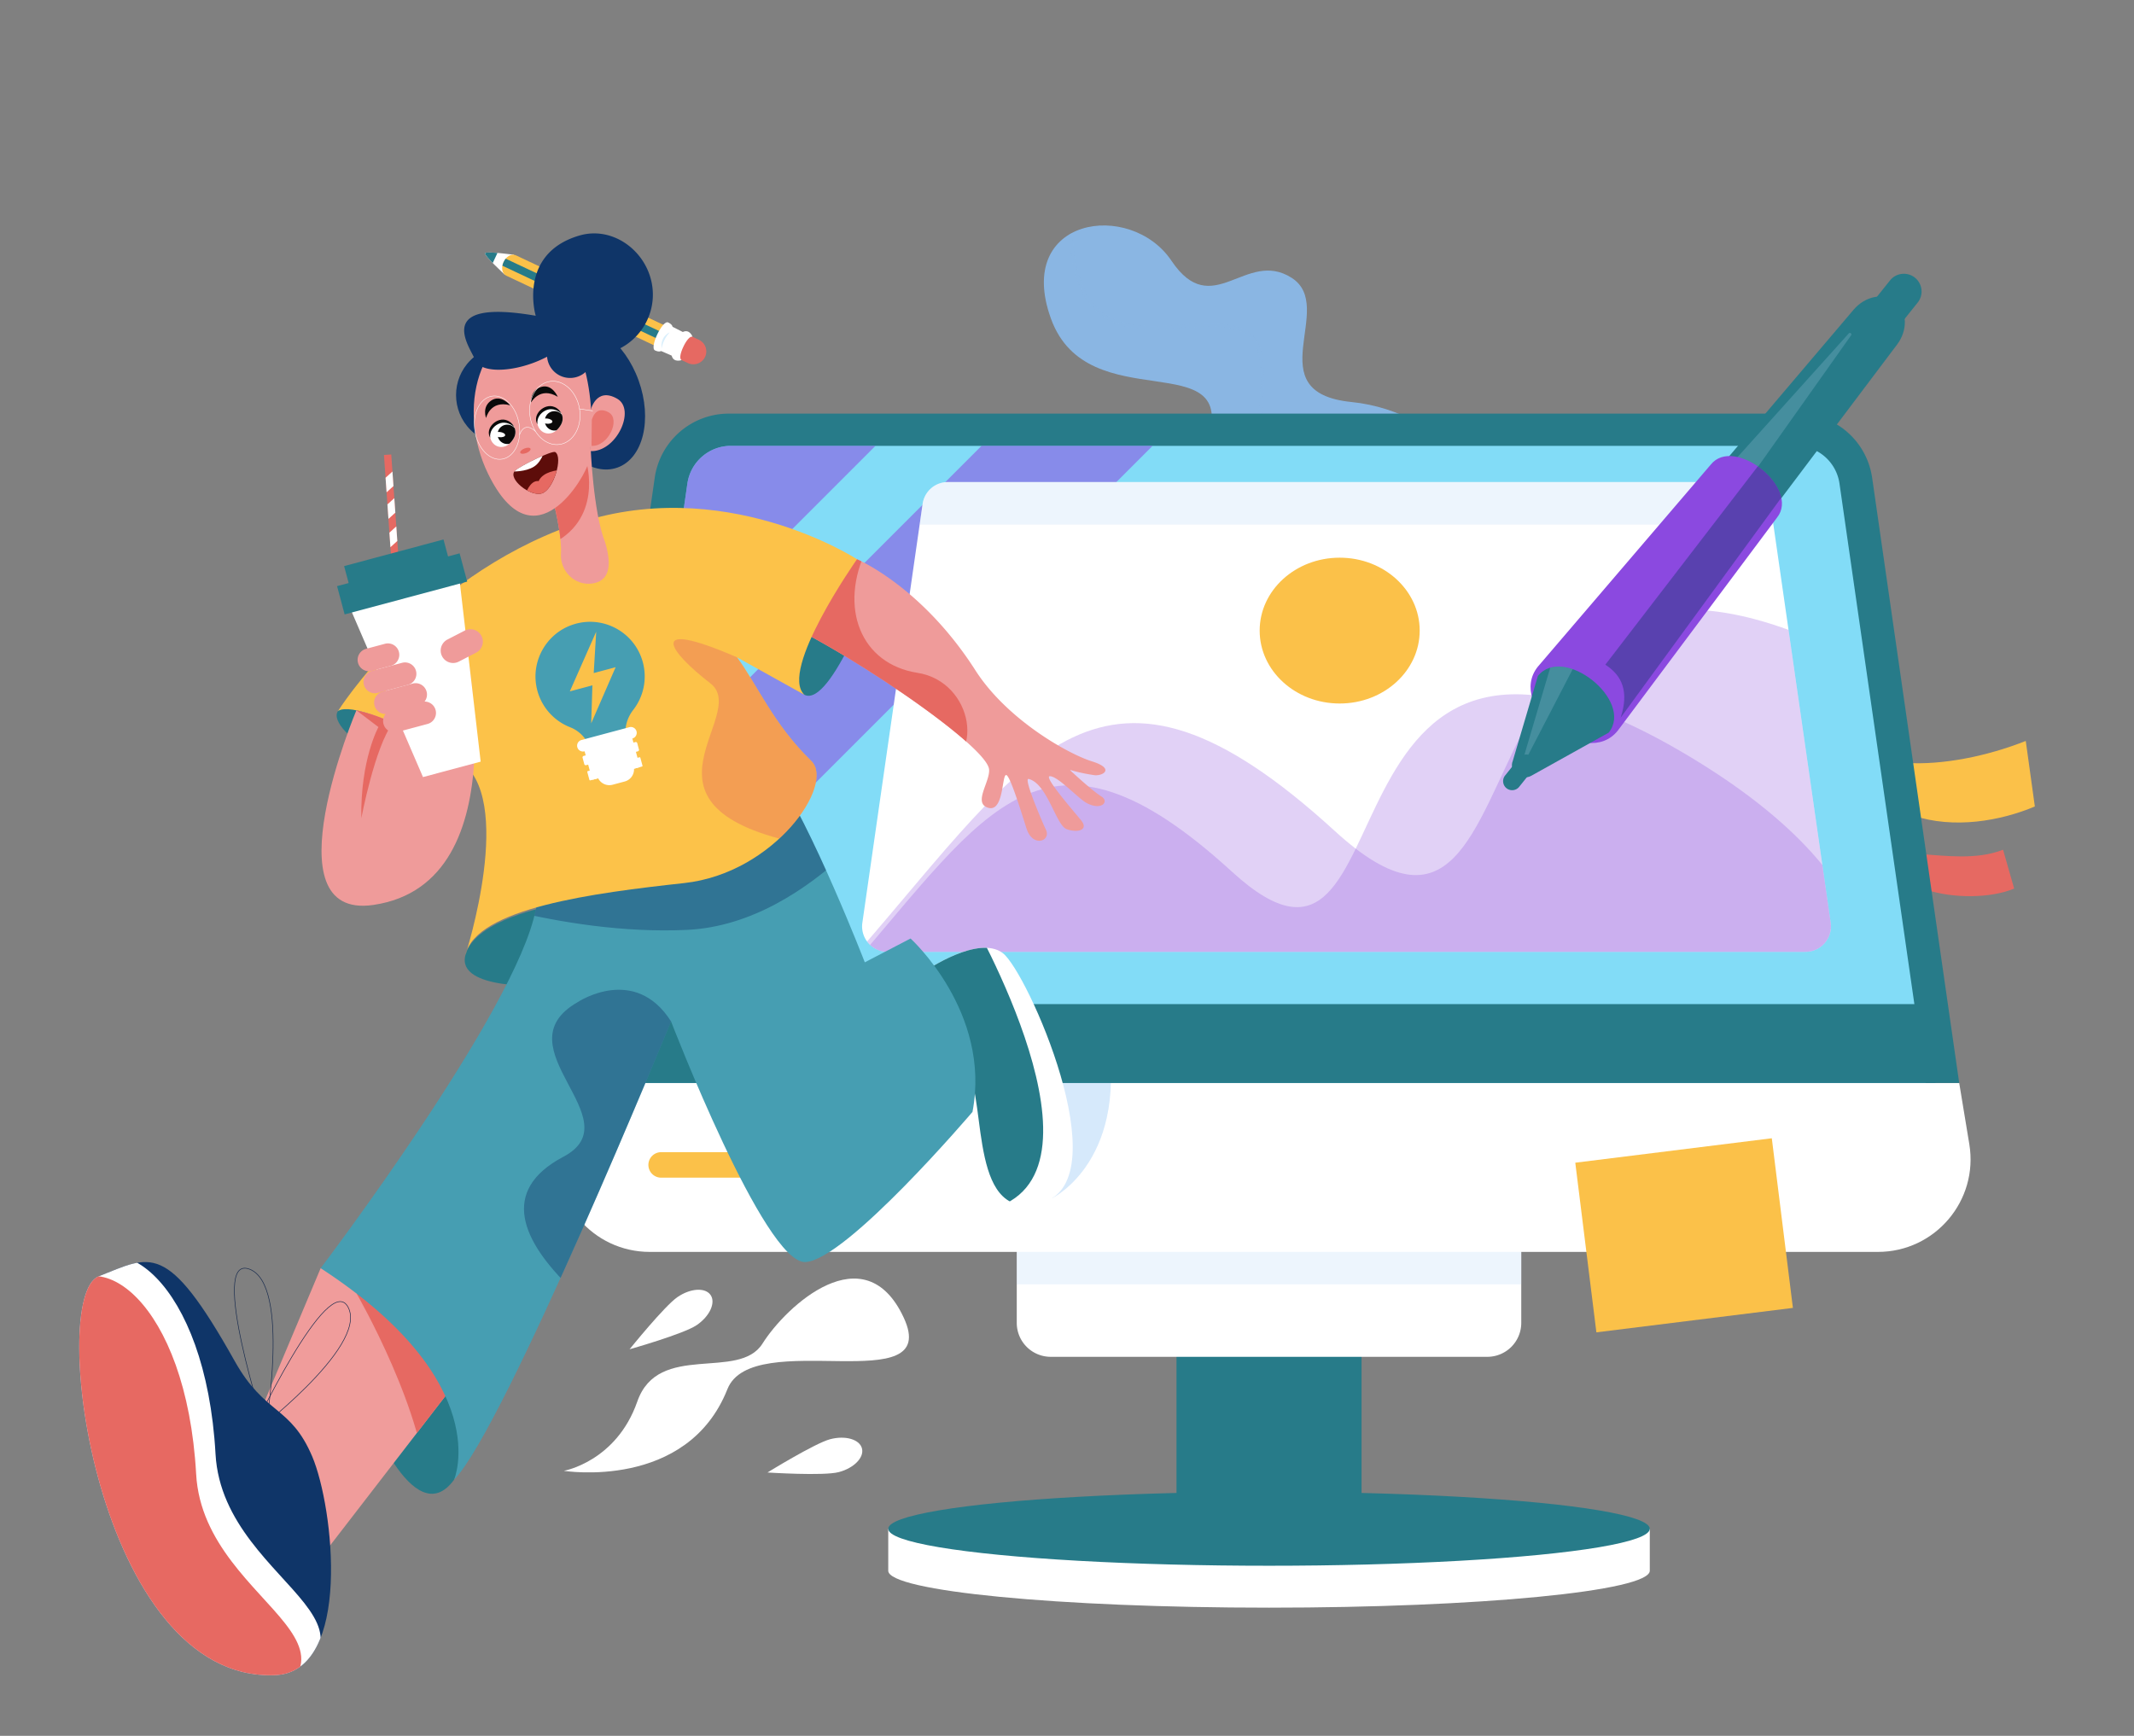<svg xmlns="http://www.w3.org/2000/svg" xmlns:xlink="http://www.w3.org/1999/xlink" viewBox="0 0 8584.18 6983.32"><rect x="0" y="0" width="8584.18" height="6983.32" fill="#808080" stroke="none"/><defs><style>.cls-1{fill:#8ab6e3;}.cls-2{fill:#fff;}.cls-3{fill:#f09c9b;}.cls-4{fill:#469eb2;}.cls-28,.cls-5{fill:#0f3568;}.cls-6{fill:#fcc249;}.cls-7{fill:#ef9b9a;}.cls-38,.cls-48,.cls-8{fill:#e66962;}.cls-9{fill:#fbc149;}.cls-10{fill:#5d0d0a;}.cls-11{fill:#82dcf7;}.cls-12{fill:#277b89;}.cls-13{fill:#8b49e0;}.cls-14{isolation:isolate;}.cls-15{clip-path:url(#clip-path);}.cls-16{opacity:0.47;mix-blend-mode:multiply;}.cls-17{clip-path:url(#clip-path-2);}.cls-18,.cls-20{fill:#b8d9f9;}.cls-18,.cls-24{opacity:0.25;}.cls-19{clip-path:url(#clip-path-3);}.cls-20{opacity:0.58;}.cls-21{clip-path:url(#clip-path-4);}.cls-22,.cls-24{fill:#8a49df;}.cls-22{opacity:0.55;mix-blend-mode:screen;}.cls-23{clip-path:url(#clip-path-5);}.cls-25{clip-path:url(#clip-path-6);}.cls-26{fill:#c5defb;opacity:0.19;}.cls-27{clip-path:url(#clip-path-7);}.cls-28,.cls-38{opacity:0.4;}.cls-29{clip-path:url(#clip-path-8);}.cls-30{clip-path:url(#clip-path-9);}.cls-31{clip-path:url(#clip-path-10);}.cls-32{clip-path:url(#clip-path-11);}.cls-33{clip-path:url(#clip-path-12);}.cls-34,.cls-50,.cls-51{fill:none;stroke-miterlimit:10;}.cls-34{stroke:#16294c;stroke-width:2.33px;}.cls-35{clip-path:url(#clip-path-13);}.cls-36{fill:#e76962;}.cls-37{clip-path:url(#clip-path-14);}.cls-39{clip-path:url(#clip-path-15);}.cls-40{clip-path:url(#clip-path-16);}.cls-41{clip-path:url(#clip-path-17);}.cls-42{clip-path:url(#clip-path-18);}.cls-43{clip-path:url(#clip-path-19);}.cls-44{fill:#d9effc;}.cls-45{clip-path:url(#clip-path-20);}.cls-46{fill:#0a0a0a;}.cls-47{clip-path:url(#clip-path-21);}.cls-48{opacity:0.75;}.cls-49{clip-path:url(#clip-path-22);}.cls-50,.cls-51{stroke:#fff;stroke-width:1.78px;}.cls-50{stroke-linecap:round;}.cls-52{clip-path:url(#clip-path-23);}</style><clipPath id="clip-path" transform="translate(-445.68 -148.48)"><path class="cls-1" d="M6178,2466.16c437.14-285.66,87.72-661.87-295.57-700.29s-56.71-382.22-241.25-499.81-318.05,176.86-483.18-68.49-632.75-176-484.72,233,760.45,97.16,628.62,493.76S5654,2808.59,6178,2466.16Z"/></clipPath><clipPath id="clip-path-2" transform="translate(-445.68 -148.48)"><path class="cls-2" d="M4535.73,4165.57H6565.08a0,0,0,0,1,0,0v1305a136.51,136.51,0,0,1-136.51,136.51H4672.24a136.51,136.51,0,0,1-136.51-136.51v-1305a0,0,0,0,1,0,0Z"/></clipPath><clipPath id="clip-path-3" transform="translate(-445.68 -148.48)"><path class="cls-2" d="M3059.21,5185H7999.77c230,0,405.11-206.35,367.65-433.3l-40.65-246.26H2729.1l-38.25,250.75C2656.44,4981.77,2831,5185,3059.21,5185Z"/></clipPath><clipPath id="clip-path-4" transform="translate(-445.68 -148.48)"><path class="cls-11" d="M2863.82,4505.45H8192.05L7845.14,2093.76a176.8,176.8,0,0,0-175-151.62H3385.72a176.78,176.78,0,0,0-175,151.62Z"/></clipPath><clipPath id="clip-path-5" transform="translate(-445.68 -148.48)"><path class="cls-2" d="M4015.94,3977.83H7708.36a102.37,102.37,0,0,0,101.33-116.94l-242.43-1685.3a102.35,102.35,0,0,0-101.32-87.79H4258.36A102.36,102.36,0,0,0,4157,2175.59l-242.42,1685.3A102.36,102.36,0,0,0,4015.94,3977.83Z"/></clipPath><clipPath id="clip-path-6" transform="translate(-445.68 -148.48)"><path class="cls-12" d="M6848.69,2634.79l249.24,199.41,978.82-1299.49c43.95-58.34,41.4-134.46-5.76-172.19h0c-47.16-37.73-122-23.52-169.26,32.16Z"/></clipPath><clipPath id="clip-path-7" transform="translate(-445.68 -148.48)"><path class="cls-13" d="M6953.44,3087.8c-127.38,159.21-449-98.09-321.6-257.3l695.5-812.82c94.46-118.06,360.95,95.15,266.49,213.22Z"/></clipPath><clipPath id="clip-path-8" transform="translate(-445.68 -148.48)"><path class="cls-12" d="M6606.79,3268.75c-39.79,23.42-94.65-14.33-75.42-60.35l100.54-340.31c103-128.74,387.84,99.16,284.84,227.89Z"/></clipPath><clipPath id="clip-path-9" transform="translate(-445.68 -148.48)"><path class="cls-7" d="M3893,2398.36s259.85,108.44,476.29,446.88c126.67,198.07,372.59,336.3,468.58,366.2s42.54,60.33,9.05,55.47c-48.37-7-83.82-17.11-95-20.51a.89.89,0,0,0-.84,1.53c15.42,14.36,88.77,82.08,126,105.48,31,19.48.28,57.44-59.53,26.06-33.88-17.78-115.47-107.83-148.49-108.25-27.83-.35,96.41,141.53,125.43,177.43,32,39.61-14.51,51.43-58,35.63s-77.25-182.93-152.93-202c-23.53-5.93,62.34,190.27,69.08,203.65,22.46,44.52-48.7,73-75.61,1.75-8.28-21.93-65.68-218.74-83.72-221.09s-9.1,149.74-72.05,131.77,7.11-103.67,3.11-154.06c-8.93-112.53-790.7-621.17-942.22-629.15C3482.12,2615.17,3516.3,2508.59,3893,2398.36Z"/></clipPath><clipPath id="clip-path-10" transform="translate(-445.68 -148.48)"><path class="cls-2" d="M4170.81,4052.84s210.82-144.63,308.88-69.77,466.36,903.45,164.54,1001.5-228.28-397.12-306.72-534.4S4170.81,4052.84,4170.81,4052.84Z"/></clipPath><clipPath id="clip-path-11" transform="translate(-445.68 -148.48)"><polygon class="cls-3" points="1735.56 5250.51 1389.7 6072.49 1631.04 6550.79 2504.28 5418.66 1735.56 5250.51"/></clipPath><clipPath id="clip-path-12" transform="translate(-445.68 -148.48)"><path class="cls-4" d="M3554.46,3242.1C3713,3473.61,3924.4,4020,3924.4,4020l184-95.83s325.83,295.17,249.17,697.67c0,0-507.35,596.28-672.18,603.95S3145,4257.62,3145,4257.62,2475.4,5894.51,2272.23,6101.51c0,0,169-391.51-536.67-851,0,0,787.76-1037.18,865.42-1443.52S3554.46,3242.1,3554.46,3242.1Z"/></clipPath><clipPath id="clip-path-13" transform="translate(-445.68 -148.48)"><path class="cls-5" d="M1553.24,6887.87c309.22-13.12,235.32-675.46,148.17-880.28s-190.26-166.77-311.71-383.49c-274.71-490.16-337.79-422.61-547-341S834.2,6918.37,1553.24,6887.87Z"/></clipPath><clipPath id="clip-path-14" transform="translate(-445.68 -148.48)"><path class="cls-6" d="M1804.83,3009.73s334.78-532.86,941.17-748.27,1147,136.9,1147,136.9-316,448.45-211.38,545.37l-271.18-150.8c82.26,111.5,145.62,267.91,299,417.18,96.37,93.81-148.38,451.32-511.18,491s-839.34,100.7-880.21,289.31c0,0,205.23-636.66-26-782.28C1864.88,2939.27,1804.83,3009.73,1804.83,3009.73Z"/></clipPath><clipPath id="clip-path-15" transform="translate(-445.68 -148.48)"><path class="cls-7" d="M2307.86,2691.77s241.67,1009.84-360.61,1097.42c-424.81,61.78-68-783.05-68-783.05,89.61,19.57,146.78,51.51,146.78,51.51Z"/></clipPath><clipPath id="clip-path-16" transform="translate(-445.68 -148.48)"><rect class="cls-8" x="2005.34" y="1977.3" width="29.37" height="433.03" transform="translate(4188.48 4241.04) rotate(175.99)"/></clipPath><clipPath id="clip-path-17" transform="translate(-445.68 -148.48)"><path class="cls-2" d="M2476.45,1253.73s-83.95-77.18-79.58-86.46,116.23,6.16,116.23,6.16Z"/></clipPath><clipPath id="clip-path-18" transform="translate(-445.68 -148.48)"><path class="cls-9" d="M3199.33,1495.41l-38.63,82-677.41-319.29c-41.39-19.51-2.76-101.47,38.62-82Z"/></clipPath><clipPath id="clip-path-19" transform="translate(-445.68 -148.48)"><path class="cls-2" d="M3192.26,1484.1l-41.29-21s0-9.13-17.6-17.41c-22.94-10.81-76.22,101.56-53,112.49,17.56,8.28,24.63,2.49,24.63,2.49l42.5,18.47c7.61,30.09,39.84,18,39.84,18-10.13-4.77-4.12-30.07,7-53.19,10.77-23.33,27-45.26,37.14-40.48C3231.47,1503.4,3220.31,1470.83,3192.26,1484.1Z"/></clipPath><clipPath id="clip-path-20" transform="translate(-445.68 -148.48)"><path class="cls-7" d="M2821.54,1947.76s10.16,262,58.28,382.32c30.5,101.87,12.61,156.4-51.38,165.82-70.41,10.37-131-50.16-126.26-121.17,3.74-56.3-17.7-159-31.12-211.31C2734.41,2116,2793.77,2057,2821.54,1947.76Z"/></clipPath><clipPath id="clip-path-21" transform="translate(-445.68 -148.48)"><path class="cls-10" d="M2516.52,2043.26c-29.15,31.11,61.72,104.87,108.94,90.13s86-145.84,53.81-166.14C2667,1959.5,2533.84,2024.76,2516.52,2043.26Z"/></clipPath><clipPath id="clip-path-22" transform="translate(-445.68 -148.48)"><path class="cls-2" d="M2420,1879.86c15-39.43,62.83-53.3,89.22-21.26,12,14.55,12.75,35.57,3.52,52-9.42,16.78-25.75,36.29-50.75,36.17C2428.7,1946.62,2408.18,1911,2420,1879.86Z"/></clipPath><clipPath id="clip-path-23" transform="translate(-445.68 -148.48)"><path class="cls-2" d="M2609.89,1825.6c15-39.43,62.84-53.3,89.23-21.26,12,14.55,12.74,35.56,3.51,52-9.42,16.79-25.75,36.3-50.75,36.18C2618.6,1892.35,2598.08,1856.72,2609.89,1825.6Z"/></clipPath></defs><g class="cls-14"><g id="Layer_1" data-name="Layer 1"><path class="cls-1" d="M6178,2466.16c437.14-285.66,87.72-661.87-295.57-700.29s-56.71-382.22-241.25-499.81-318.05,176.86-483.18-68.49-632.75-176-484.72,233,760.45,97.16,628.62,493.76S5654,2808.59,6178,2466.16Z" transform="translate(-445.68 -148.48)"/><g class="cls-15"><g class="cls-16"><path class="cls-1" d="M6580.08,2305.22c-406.88,218-682,104.17-809.8,16.92-175.9-120.11-283.69-329.79-262.11-509.91,20.44-170.69,11.2-258.87-31.91-304.36-52.86-55.8-158.78-48.88-334.26-37.42l-18.6,1.22c-122.84,8-212.23-17.42-273.27-77.63-105.3-103.86-110.05-302.51-100.81-483.13l12.14.62c-9.1,177.93-4.67,373.37,97.2,473.86,58.43,57.63,144.77,81.88,263.95,74.15l18.6-1.21c179-11.7,287.09-18.76,343.88,41.18,45.89,48.44,56.07,139.46,35.14,314.17-21,175.81,84.59,380.77,256.91,498.42,216.71,148,499.84,141.73,797.2-17.59Z" transform="translate(-445.68 -148.48)"/></g></g><path class="cls-9" d="M8631,3393c-137.43,58.07-325.81,91.64-490,36.44l-28.74-211.82c145.15,9.5,325.48-26.18,482.19-88.28Z" transform="translate(-445.68 -148.48)"/><path class="cls-8" d="M8547.82,3723.26c-92.52,39.1-245.26,41.12-355.8,4l-19.36-142.61c97.73,6.39,224.93,24.15,330.43-17.66Z" transform="translate(-445.68 -148.48)"/><path class="cls-2" d="M4018.7,6299v168.63c0,82.09,685.77,148.64,1531.71,148.64s1531.7-66.55,1531.7-148.64V6299Z" transform="translate(-445.68 -148.48)"/><rect class="cls-12" x="4732.51" y="4944.99" width="744.42" height="1250.4"/><path class="cls-2" d="M4090,4017.09H6119.39a0,0,0,0,1,0,0v1305a136.51,136.51,0,0,1-136.51,136.51H4226.55A136.51,136.51,0,0,1,4090,5322.14v-1305a0,0,0,0,1,0,0Z"/><g class="cls-17"><rect class="cls-18" x="3859.14" y="4438.38" width="2451.26" height="728.86"/></g><path class="cls-2" d="M3059.21,5185H7999.77c230,0,405.11-206.35,367.65-433.3l-40.65-246.26H2729.1l-38.25,250.75C2656.44,4981.77,2831,5185,3059.21,5185Z" transform="translate(-445.68 -148.48)"/><g class="cls-19"><path class="cls-20" d="M4678.31,4968.72s322.8-155.58,213.94-696.45-550.88,34.25-550.88,34.25l336.94,662.2" transform="translate(-445.68 -148.48)"/></g><path class="cls-12" d="M2729.1,4505.45H8326.77L7976.54,2070.63a301,301,0,0,0-297.91-258.12H3377.24a301,301,0,0,0-297.91,258.12Z" transform="translate(-445.68 -148.48)"/><path class="cls-11" d="M2863.82,4505.45H8192.05L7845.14,2093.76a176.8,176.8,0,0,0-175-151.62H3385.72a176.78,176.78,0,0,0-175,151.62Z" transform="translate(-445.68 -148.48)"/><g class="cls-21"><rect class="cls-22" x="2946.89" y="-171.76" width="845.44" height="4227.79" transform="translate(1914.55 -1962.32) rotate(45)"/><rect class="cls-22" x="3512.21" y="810.79" width="486.54" height="4227.79" transform="translate(2722.33 -1947.39) rotate(45)"/></g><path class="cls-2" d="M4015.94,3977.83H7708.36a102.37,102.37,0,0,0,101.33-116.94l-242.43-1685.3a102.35,102.35,0,0,0-101.32-87.79H4258.36A102.36,102.36,0,0,0,4157,2175.59l-242.42,1685.3A102.36,102.36,0,0,0,4015.94,3977.83Z" transform="translate(-445.68 -148.48)"/><g class="cls-23"><path class="cls-24" d="M3897.79,3977.83c687-791.75,976.44-1346.56,1917.2-486.2s326-1750,2281.72-585.55S8326.77,5185,8326.77,5185L3748.53,4392.19l149.26-414.36" transform="translate(-445.68 -148.48)"/><path class="cls-24" d="M3863.72,4045.7c551-635.08,783.23-1080.11,1537.84-390S5663,2252,7231.8,3186s184.54,1828,184.54,1828L3744,4378.07l119.73-332.37" transform="translate(-445.68 -148.48)"/><rect class="cls-18" x="3420.88" y="1793.66" width="3918.13" height="316.89"/></g><rect class="cls-12" x="2348.21" y="4039.62" width="5437.83" height="317.36"/><ellipse class="cls-9" cx="5388.97" cy="2536.94" rx="321.85" ry="293.33"/><path class="cls-9" d="M3450.79,4886.35H3105.21a51.29,51.29,0,0,1-51.29-51.3h0a51.29,51.29,0,0,1,51.29-51.29h345.58a51.29,51.29,0,0,1,51.3,51.29h0A51.3,51.3,0,0,1,3450.79,4886.35Z" transform="translate(-445.68 -148.48)"/><ellipse class="cls-12" cx="5104.72" cy="6150.51" rx="1531.7" ry="148.64"/><rect class="cls-9" x="6821.63" y="4774.62" width="796.62" height="687.75" transform="translate(-1022.1 781.53) rotate(-7.09)"/><path class="cls-12" d="M7917.47,1554.4h0a71.28,71.28,0,0,1-11.13-100.19l142.05-177.55a71.28,71.28,0,0,1,100.19-11.13h0a71.28,71.28,0,0,1,11.13,100.19l-142.05,177.55A71.28,71.28,0,0,1,7917.47,1554.4Z" transform="translate(-445.68 -148.48)"/><path class="cls-12" d="M6848.69,2634.79l249.24,199.41,978.82-1299.49c43.95-58.34,41.4-134.46-5.76-172.19h0c-47.16-37.73-122-23.52-169.26,32.16Z" transform="translate(-445.68 -148.48)"/><g class="cls-25"><path class="cls-26" d="M7348.32,2264.61,7236.62,2208l645.87-718.16c5.12-5.7,13.92,1.34,9.49,7.59Z" transform="translate(-445.68 -148.48)"/></g><path class="cls-13" d="M6953.44,3087.8c-127.38,159.21-449-98.09-321.6-257.3l695.5-812.82c94.46-118.06,360.95,95.15,266.49,213.22Z" transform="translate(-445.68 -148.48)"/><g class="cls-27"><path class="cls-28" d="M6964.83,3035.89c34.51-105,5.87-169.79-61.58-213.23l636.42-828.09,117,93.61Z" transform="translate(-445.68 -148.48)"/></g><path class="cls-12" d="M6606.79,3268.75c-39.79,23.42-94.65-14.33-75.42-60.35l100.54-340.31c103-128.74,387.84,99.16,284.84,227.89Z" transform="translate(-445.68 -148.48)"/><g class="cls-29"><polygon class="cls-26" points="6359.03 2629.13 6111.1 3107.22 6249.36 2640.69 6209.69 2479.15 6359.03 2629.13"/></g><path class="cls-12" d="M6505.7,3319.55h0a36.34,36.34,0,0,1-5.67-51.08l56.75-70.94a36.34,36.34,0,0,1,51.08-5.67h0a36.34,36.34,0,0,1,5.67,51.08l-56.75,70.93A36.33,36.33,0,0,1,6505.7,3319.55Z" transform="translate(-445.68 -148.48)"/><path class="cls-12" d="M3681.58,2943.73c108.38,53.82,294-463.28,294-463.28s-259.08-161.78-313.06,71.77l-70.86,240.59,21.47,106.49Z" transform="translate(-445.68 -148.48)"/><path class="cls-12" d="M2641.24,4114s-361.93,20.44-323.27-123.53,346.9-198,346.9-198Z" transform="translate(-445.68 -148.48)"/><path class="cls-12" d="M1944.05,3161.3c-80.86-25.73-165.74-112.63-139.22-151.57s163.11-45.08,163.11-45.08Z" transform="translate(-445.68 -148.48)"/><path class="cls-7" d="M3893,2398.36s259.85,108.44,476.29,446.88c126.67,198.07,372.59,336.3,468.58,366.2s42.54,60.33,9.05,55.47c-48.37-7-83.82-17.11-95-20.51a.89.89,0,0,0-.84,1.53c15.42,14.36,88.77,82.08,126,105.48,31,19.48.28,57.44-59.53,26.06-33.88-17.78-115.47-107.83-148.49-108.25-27.83-.35,96.41,141.53,125.43,177.43,32,39.61-14.51,51.43-58,35.63s-77.25-182.93-152.93-202c-23.53-5.93,62.34,190.27,69.08,203.65,22.46,44.52-48.7,73-75.61,1.75-8.28-21.93-65.68-218.74-83.72-221.09s-9.1,149.74-72.05,131.77,7.11-103.67,3.11-154.06c-8.93-112.53-790.7-621.17-942.22-629.15C3482.12,2615.17,3516.3,2508.59,3893,2398.36Z" transform="translate(-445.68 -148.48)"/><g class="cls-30"><path class="cls-8" d="M3933.37,2353.7c-117.46,241.19-23.13,466.54,202.81,501.58s279.82,356.59,65.08,399-671.42-456.89-671.42-456.89l237.79-407.91,165.74-35.74" transform="translate(-445.68 -148.48)"/></g><path class="cls-2" d="M4170.81,4052.84s210.82-144.63,308.88-69.77,466.36,903.45,164.54,1001.5-228.28-397.12-306.72-534.4S4170.81,4052.84,4170.81,4052.84Z" transform="translate(-445.68 -148.48)"/><g class="cls-31"><path class="cls-12" d="M4344.59,3827.44s612.5,1058,79.33,1187.13-689.86-633.47-689.86-633.47L4010.82,3975Z" transform="translate(-445.68 -148.48)"/></g><path class="cls-12" d="M2272.23,6101.51c-164.51,226.39-359-299.48-359-299.48l338.86-540.13C2314.23,5590.89,2378.45,5921.69,2272.23,6101.51Z" transform="translate(-445.68 -148.48)"/><polygon class="cls-3" points="1289.88 5102.03 944.01 5924.01 1185.36 6402.31 2058.59 5270.18 1289.88 5102.03"/><g class="cls-32"><path class="cls-8" d="M1880.26,5352.82s285.23,492.2,285.23,823.11,378.81,365.75,457.19,344,357-770.69,357-770.69L2252.06,5261.9l-371.8,90.92" transform="translate(-445.68 -148.48)"/></g><path class="cls-4" d="M3554.46,3242.1C3713,3473.61,3924.4,4020,3924.4,4020l184-95.83s325.83,295.17,249.17,697.67c0,0-507.35,596.28-672.18,603.95S3145,4257.62,3145,4257.62,2475.4,5894.51,2272.23,6101.51c0,0,169-391.51-536.67-851,0,0,787.76-1037.18,865.42-1443.52S3554.46,3242.1,3554.46,3242.1Z" transform="translate(-445.68 -148.48)"/><g class="cls-33"><path class="cls-28" d="M3145,4257.62c-146.5-230.39-375.35-77.56-375.35-77.56-316.54,180.92,224.15,473.2-57.68,622.16-518.84,274.23,376.54,815.76,679.09,975.94S3027.4,4552.84,3027.4,4552.84" transform="translate(-445.68 -148.48)"/><path class="cls-28" d="M2181.36,3716.27s511.75,197.49,1027.95,173.2S4102,3288.25,4102,3288.25L3788.45,2955.8,1928,3385.41l253.36,330.86" transform="translate(-445.68 -148.48)"/></g><path class="cls-34" d="M1513,5901.25s102.76-585-64-646.91S1513,5901.25,1513,5901.25Z" transform="translate(-445.68 -148.48)"/><path class="cls-34" d="M1451.75,5925.34s474.57-357.11,395.06-516.25S1451.75,5925.34,1451.75,5925.34Z" transform="translate(-445.68 -148.48)"/><path class="cls-5" d="M1553.24,6887.87c309.22-13.12,235.32-675.46,148.17-880.28s-190.26-166.77-311.71-383.49c-274.71-490.16-337.79-422.61-547-341S834.2,6918.37,1553.24,6887.87Z" transform="translate(-445.68 -148.48)"/><g class="cls-35"><path class="cls-2" d="M749.11,5296.94c158.77-255.17,524.53,4.77,563.55,701.22,31.32,559.1,910.94,697.31,37.28,1036.89C979.6,7179,523.63,6293.57,523.63,6293.57l82.48-1022.68,147.64-31" transform="translate(-445.68 -148.48)"/><path class="cls-36" d="M671.16,5377.86c158.78-255.16,524.54,4.77,563.56,701.23C1266,6638.18,2145.66,6776.39,1272,7116c-370.34,144-826.32-741.48-826.32-741.48l82.49-1022.68,147.64-31" transform="translate(-445.68 -148.48)"/></g><path class="cls-6" d="M1804.83,3009.73s334.78-532.86,941.17-748.27,1147,136.9,1147,136.9-316,448.45-211.38,545.37l-271.18-150.8c82.26,111.5,145.62,267.91,299,417.18,96.37,93.81-148.38,451.32-511.18,491s-839.34,100.7-880.21,289.31c0,0,205.23-636.66-26-782.28C1864.88,2939.27,1804.83,3009.73,1804.83,3009.73Z" transform="translate(-445.68 -148.48)"/><g class="cls-37"><path class="cls-38" d="M3410.4,2792.93c-373.3-161.6-272.21-22.4-107.66,104.23s-354,485.65,339.09,640.23,24.93-530.47,24.93-530.47l-256.36-214" transform="translate(-445.68 -148.48)"/></g><path class="cls-7" d="M2307.86,2691.77s241.67,1009.84-360.61,1097.42c-424.81,61.78-68-783.05-68-783.05,89.61,19.57,146.78,51.51,146.78,51.51Z" transform="translate(-445.68 -148.48)"/><g class="cls-39"><path class="cls-8" d="M1879.21,3006.14l88.73,67.37s-72.89,131.36-68.83,366.82c0,0,54.59-288.86,126.88-382.68s-146.78-51.51-146.78-51.51" transform="translate(-445.68 -148.48)"/></g><rect class="cls-8" x="2005.34" y="1977.3" width="29.37" height="433.03" transform="translate(3742.8 4092.56) rotate(175.99)"/><g class="cls-40"><rect class="cls-2" x="1926.27" y="2170.78" width="187.51" height="46.08" transform="matrix(-0.74, 0.67, -0.67, -0.74, 4544.68, 2310.73)"/><rect class="cls-2" x="1905.86" y="2075.79" width="187.51" height="46.08" transform="translate(4445.29 2159.15) rotate(137.74)"/><rect class="cls-2" x="1957.49" y="2263.8" width="187.51" height="46.08" transform="translate(4661.54 2451.6) rotate(137.74)"/></g><polygon class="cls-2" points="1701.52 3126.26 1933.53 3064.15 1840.79 2267.26 1383.72 2389.62 1701.52 3126.26"/><rect class="cls-12" x="1808.23" y="2438.39" width="510.31" height="117.75" transform="translate(4256.69 4227.53) rotate(165.01)"/><rect class="cls-12" x="1839.71" y="2370.03" width="413.88" height="129.44" transform="translate(4207.62 4108.95) rotate(165.01)"/><path class="cls-7" d="M1941.92,2847.38l75.93-20.32a45.86,45.86,0,0,0,32.43-56.14h0a45.85,45.85,0,0,0-56.14-32.43l-75.93,20.32a45.84,45.84,0,0,0-32.43,56.14h0A45.84,45.84,0,0,0,1941.92,2847.38Z" transform="translate(-445.68 -148.48)"/><path class="cls-7" d="M1965.63,2936l121-32.38a45.84,45.84,0,0,0,32.43-56.14h0a45.84,45.84,0,0,0-56.14-32.43l-121,32.38a45.85,45.85,0,0,0-32.43,56.14h0A45.84,45.84,0,0,0,1965.63,2936Z" transform="translate(-445.68 -148.48)"/><path class="cls-7" d="M2008.29,3019.45l121-32.38a45.85,45.85,0,0,0,32.43-56.14h0a45.84,45.84,0,0,0-56.14-32.43l-121,32.38a45.84,45.84,0,0,0-32.43,56.14h0A45.84,45.84,0,0,0,2008.29,3019.45Z" transform="translate(-445.68 -148.48)"/><path class="cls-7" d="M2044.45,3093.41l121-32.38a45.84,45.84,0,0,0,32.43-56.14h0a45.84,45.84,0,0,0-56.14-32.43l-121,32.38a45.84,45.84,0,0,0-32.43,56.14h0A45.84,45.84,0,0,0,2044.45,3093.41Z" transform="translate(-445.68 -148.48)"/><path class="cls-7" d="M2291.26,2810.19l69.72-36a50,50,0,0,0,21.46-67.31h0a50,50,0,0,0-67.31-21.45l-69.72,36a49.94,49.94,0,0,0-21.45,67.3h0A49.94,49.94,0,0,0,2291.26,2810.19Z" transform="translate(-445.68 -148.48)"/><path class="cls-2" d="M2476.45,1253.73s-83.95-77.18-79.58-86.46,116.23,6.16,116.23,6.16Z" transform="translate(-445.68 -148.48)"/><g class="cls-41"><rect class="cls-12" x="2364.83" y="1148.34" width="104.27" height="48.19" transform="translate(-119.72 2710.38) rotate(-64.76)"/></g><path class="cls-8" d="M3281.86,1584.39h0a51.76,51.76,0,0,1-68.91,24.76l-63.79-30.06a51.78,51.78,0,0,1-24.76-68.91h0a51.79,51.79,0,0,1,68.92-24.77l63.78,30.07A51.77,51.77,0,0,1,3281.86,1584.39Z" transform="translate(-445.68 -148.48)"/><path class="cls-9" d="M3199.33,1495.41l-38.63,82-677.41-319.29c-41.39-19.51-2.76-101.47,38.62-82Z" transform="translate(-445.68 -148.48)"/><g class="cls-42"><rect class="cls-12" x="2810.17" y="972.82" width="31.24" height="793.23" transform="translate(-63.39 3193.19) rotate(-64.76)"/></g><path class="cls-2" d="M3192.26,1484.1l-41.29-21s0-9.13-17.6-17.41c-22.94-10.81-76.22,101.56-53,112.49,17.56,8.28,24.63,2.49,24.63,2.49l42.5,18.47c7.61,30.09,39.84,18,39.84,18-10.13-4.77-4.12-30.07,7-53.19,10.77-23.33,27-45.26,37.14-40.48C3231.47,1503.4,3220.31,1470.83,3192.26,1484.1Z" transform="translate(-445.68 -148.48)"/><g class="cls-43"><path class="cls-44" d="M3107.21,1551.23s3.1-33.76,32.44-65.82C3139.65,1485.41,3100.42,1500.72,3107.21,1551.23Z" transform="translate(-445.68 -148.48)"/></g><ellipse class="cls-5" cx="2828.11" cy="1746.21" rx="198.27" ry="300.71" transform="translate(-869.56 910.68) rotate(-19.76)"/><circle class="cls-5" cx="2478.46" cy="1737.74" r="198.27" transform="translate(-948.53 2113.03) rotate(-45)"/><path class="cls-7" d="M2821.54,1947.76s10.16,262,58.28,382.32c30.5,101.87,12.61,156.4-51.38,165.82-70.41,10.37-131-50.16-126.26-121.17,3.74-56.3-17.7-159-31.12-211.31C2734.41,2116,2793.77,2057,2821.54,1947.76Z" transform="translate(-445.68 -148.48)"/><g class="cls-45"><path class="cls-8" d="M2804.55,2008s71.66,237-152.94,335.43-193.44-204.89-193.44-204.89L2804.55,2008" transform="translate(-445.68 -148.48)"/></g><path class="cls-7" d="M2631.65,1443.24c-260.84,19.64-351.19,348-222.43,611.72,185.81,380.6,394.45,3,403.59-45.41C2853.62,1793.16,2797.29,1430.76,2631.65,1443.24Z" transform="translate(-445.68 -148.48)"/><path class="cls-46" d="M2401,1830.33s15.81-73.11,96.81-51.35c0,0-36.2-45.08-75.44-19.59S2401,1830.33,2401,1830.33Z" transform="translate(-445.68 -148.48)"/><path class="cls-46" d="M2582.14,1767.49s35.42-65.89,107.24-22.57c0,0-22.31-53.33-67.07-39.69S2582.14,1767.49,2582.14,1767.49Z" transform="translate(-445.68 -148.48)"/><path class="cls-10" d="M2516.52,2043.26c-29.15,31.11,61.72,104.87,108.94,90.13s86-145.84,53.81-166.14C2667,1959.5,2533.84,2024.76,2516.52,2043.26Z" transform="translate(-445.68 -148.48)"/><g class="cls-47"><path class="cls-2" d="M2508,2045.22s51.26,2.35,86.08-19.72,46.72-78.76,46.72-78.76S2534.74,1991.3,2508,2045.22Z" transform="translate(-445.68 -148.48)"/><path class="cls-8" d="M2558.62,2138.8s65.63,26.12,100.45,4,32.36-102.53,32.36-102.53-61.63,4.38-79,43.62C2576.56,2079.23,2558.62,2138.8,2558.62,2138.8Z" transform="translate(-445.68 -148.48)"/></g><path class="cls-8" d="M2538.56,1969.92c2,5.07,12.81,5.57,24.16,1.11s19-12.19,17-17.26-12.81-5.56-24.17-1.1S2536.57,1964.85,2538.56,1969.92Z" transform="translate(-445.68 -148.48)"/><path class="cls-7" d="M2821.25,1800.13s21.25-96.93,107.21-47.55c76.59,44-3.91,217-109.06,210.74Z" transform="translate(-445.68 -148.48)"/><path class="cls-48" d="M2825.11,1942.17c67,4,118.35-106.3,69.52-134.35-54.8-31.47-68.34,30.32-68.34,30.32Z" transform="translate(-445.68 -148.48)"/><path class="cls-2" d="M2420,1879.86c15-39.43,62.83-53.3,89.22-21.26,12,14.55,12.75,35.57,3.52,52-9.42,16.78-25.75,36.29-50.75,36.17C2428.7,1946.62,2408.18,1911,2420,1879.86Z" transform="translate(-445.68 -148.48)"/><g class="cls-49"><path class="cls-46" d="M2524.79,1900.13a38.93,38.93,0,1,1-34.44-43A38.94,38.94,0,0,1,2524.79,1900.13Z" transform="translate(-445.68 -148.48)"/></g><path class="cls-2" d="M2477.77,1899.32c-.64,5.77-11.22,9.35-23.65,8s-22-7.16-21.34-12.94,11.22-9.35,23.65-8S2478.41,1893.54,2477.77,1899.32Z" transform="translate(-445.68 -148.48)"/><path class="cls-46" d="M2417.48,1909.61c-22.63-39.11,28.74-86.39,68.12-69.68,13.14,4.75,23,15,28.63,26.39-18.44-15.79-41.94-23.08-63.86-12.32-20.84,9.89-36.08,31.1-32.89,55.61Z" transform="translate(-445.68 -148.48)"/><line class="cls-50" x1="2331.23" y1="1645.01" x2="2384.07" y2="1652.93"/><ellipse class="cls-51" cx="2445.16" cy="1868.68" rx="90.1" ry="128.27" transform="translate(-714.64 269.57) rotate(-9.26)"/><path class="cls-51" d="M2776.92,1793.48c11.4,69.92-23.86,133.86-78.75,142.81s-108.64-40.46-120.05-110.38,23.85-133.85,78.75-142.8S2765.51,1723.57,2776.92,1793.48Z" transform="translate(-445.68 -148.48)"/><path class="cls-51" d="M2535.87,1897.51s16.57-57.62,63.93-13.48" transform="translate(-445.68 -148.48)"/><path class="cls-2" d="M2609.89,1825.6c15-39.43,62.84-53.3,89.23-21.26,12,14.55,12.74,35.56,3.51,52-9.42,16.79-25.75,36.3-50.75,36.18C2618.6,1892.35,2598.08,1856.72,2609.89,1825.6Z" transform="translate(-445.68 -148.48)"/><g class="cls-52"><path class="cls-46" d="M2714.69,1845.87a38.93,38.93,0,1,1-34.43-43A38.93,38.93,0,0,1,2714.69,1845.87Z" transform="translate(-445.68 -148.48)"/></g><path class="cls-2" d="M2667.67,1845.05c-.63,5.78-11.22,9.35-23.64,8s-22-7.16-21.34-12.93,11.22-9.35,23.64-8S2668.31,1839.27,2667.67,1845.05Z" transform="translate(-445.68 -148.48)"/><path class="cls-46" d="M2607.39,1855.35c-22.64-39.11,28.74-86.4,68.11-69.69,13.15,4.75,23,15,28.63,26.39-18.44-15.79-41.93-23.07-63.86-12.32-20.84,9.89-36.08,31.1-32.88,55.62Z" transform="translate(-445.68 -148.48)"/><path class="cls-5" d="M2777,1095.9c-243.84,70.85-180.23,312.12-176.21,322.93-421.31-72.68-261,130.07-244.1,177.23s119.68,53.4,229.48,14a473,473,0,0,0,60.22-26.4,92.82,92.82,0,0,0,185.34-6.74,244.17,244.17,0,0,0,48.49-5.56c131.28-28.5,214.6-158,186.1-289.32S2906,1058.41,2777,1095.9Z" transform="translate(-445.68 -148.48)"/><path class="cls-2" d="M2713.74,6065.75s495.92,80.08,658-328.5c100.82-254.09,866.52,49.25,709-288.33s-472.17-47.05-567.82,104.87-419.2-8.87-503.6,233.07S2713.74,6065.75,2713.74,6065.75Z" transform="translate(-445.68 -148.48)"/><path class="cls-2" d="M2978.24,5576.68s217.82-61.53,270-97.14,77.24-89.78,55.94-121-80.87-27.65-133.06,8S2978.24,5576.68,2978.24,5576.68Z" transform="translate(-445.68 -148.48)"/><path class="cls-2" d="M3532.92,6072.43s225.87,14.62,286.94-1.55,102.76-58.89,93.09-95.42-67-53-128.11-36.86S3532.92,6072.43,3532.92,6072.43Z" transform="translate(-445.68 -148.48)"/><path class="cls-4" d="M3031.58,2813c-32.71-122.2-162.27-192.62-284-150.79-102.15,35.1-164.16,141.66-144.14,247.8a219.38,219.38,0,0,0,136.06,164.4c40.92,16,71.18,51.37,82.54,93.81h0a38.71,38.71,0,0,0,47.4,27.38l69.4-18.58a38.67,38.67,0,0,0,27.36-47.37h0c-11.64-43.49-1.1-89.38,26.53-124.93A219.26,219.26,0,0,0,3031.58,2813Z" transform="translate(-445.68 -148.48)"/><rect class="cls-2" x="2803.58" y="3101.19" width="198.85" height="161.92" rx="2.31" transform="translate(-1169.83 710.46) rotate(-14.99)"/><path class="cls-2" d="M2796.79,3171.1l192.7-51.58a23.55,23.55,0,0,0,16.65-28.83h0a23.54,23.54,0,0,0-28.82-16.65l-192.7,51.59a23.53,23.53,0,0,0-16.65,28.82h0A23.54,23.54,0,0,0,2796.79,3171.1Z" transform="translate(-445.68 -148.48)"/><path class="cls-2" d="M2803.33,3226.9l208.37-55.78a6,6,0,0,0,4.22-7.29l-6.89-25.76a6,6,0,0,0-7.3-4.21l-208.38,55.78a6,6,0,0,0-4.21,7.3l6.9,25.75A6,6,0,0,0,2803.33,3226.9Z" transform="translate(-445.68 -148.48)"/><rect class="cls-2" x="2808.45" y="3222.44" width="221.01" height="38.57" rx="2.46" transform="translate(-1184.69 716.61) rotate(-14.99)"/><path class="cls-2" d="M2909.88,3305.56l48.83-13.07a50.49,50.49,0,0,0,35.71-61.83h0l-146.37,39.19h0A50.49,50.49,0,0,0,2909.88,3305.56Z" transform="translate(-445.68 -148.48)"/><polygon class="cls-9" points="2398.28 2541.31 2388.29 2707.76 2476.46 2684.16 2378.17 2910.01 2383 2757.11 2292.2 2781.42 2398.28 2541.31"/></g></g></svg>